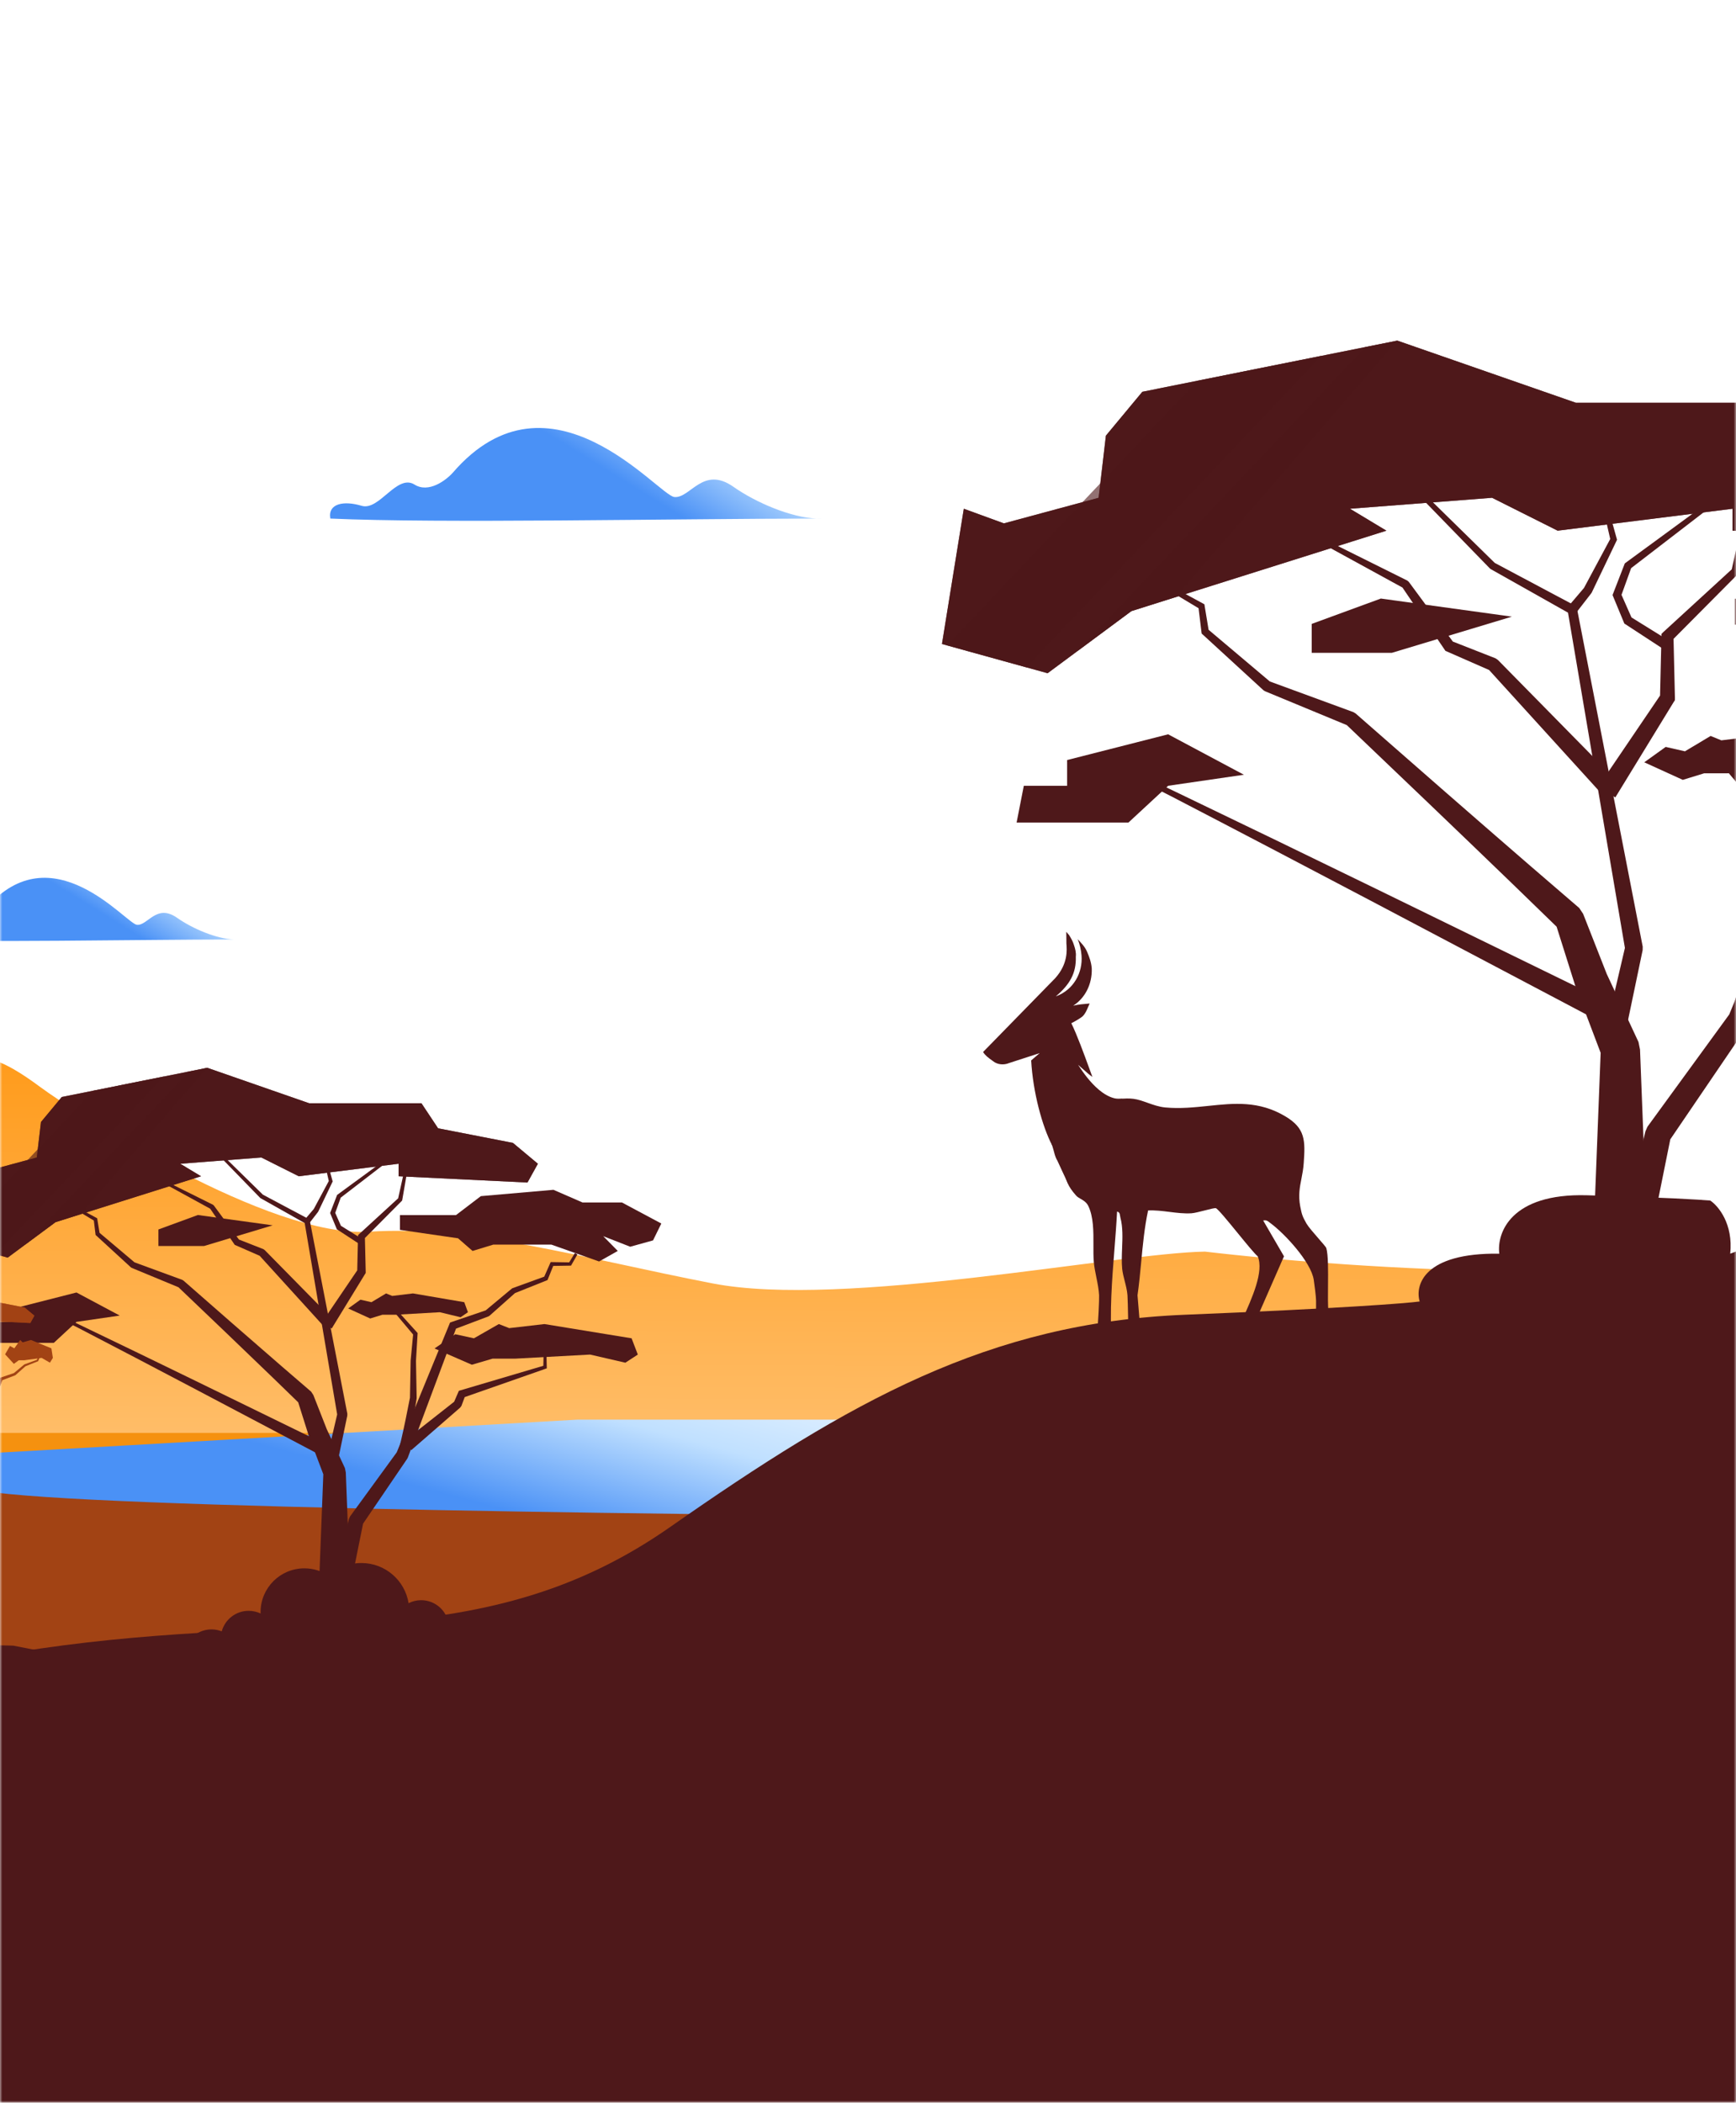 <svg width="375" height="454" viewBox="0 0 375 454" fill="none" xmlns="http://www.w3.org/2000/svg">
<mask id="mask0_345_5825" style="mask-type:alpha" maskUnits="userSpaceOnUse" x="0" y="0" width="375" height="454">
<rect width="375" height="454" fill="#D9D9D9"/>
</mask>
<g mask="url(#mask0_345_5825)">
<g filter="url(#filter0_n_345_5825)">
<path d="M-128.766 235.853C-243.217 210.07 -315.68 243.015 -335.658 251.609C-344.945 255.604 -356.867 256.937 -367.273 257.277C-373.705 257.487 -379 262.606 -379 269.04V316.925V332.751V362.475V437.511V441.828C-379 443.703 -377.457 445.212 -375.582 445.169L614.795 422.603C621.024 422.461 626 417.371 626 411.14V338.984V285.942C626 284.089 625.551 282.264 624.692 280.622L604.935 242.895C603.273 239.722 600.24 237.409 596.844 236.268C592.971 234.967 587.031 232.768 578.594 229.264C559.971 221.529 564.373 232.701 550.828 224.967C537.284 217.232 534.913 217.805 521.03 224.967C507.147 232.128 496.989 234.707 481.751 229.264C466.514 223.821 431.298 252.468 394.39 267.078C364.863 278.767 292.693 274.049 260.299 270.23C241.676 270.516 182.08 282.548 153.975 277.105C125.87 271.662 101.49 264.5 79.819 265.932C58.148 267.365 16.499 240.436 8.711 234.707C0.923 228.977 -5.85 224.967 -20.071 229.55C-34.293 234.134 -45.129 226.112 -55.287 220.097C-65.445 214.081 -77.297 224.394 -82.376 224.967L-82.538 224.985C-87.779 225.576 -103.13 227.306 -112.512 231.842C-120.097 235.509 -126.508 236.044 -128.766 235.853Z" fill="url(#paint0_linear_345_5825)"/>
</g>
<g filter="url(#filter1_n_345_5825)">
<path fill-rule="evenodd" clip-rule="evenodd" d="M-315.363 309.374V325.209V354.952V430.034V434.354H290.045V309.374H-315.363Z" fill="#F5910F"/>
</g>
<g filter="url(#filter2_n_345_5825)">
<path d="M124.742 306.508C73.941 309.413 -28.999 315.294 -34.349 315.578L-125.6 323.582C-42.153 327.969 126.08 336.886 131.431 337.455C136.782 338.024 201.183 317.061 232.714 306.508H124.742Z" fill="url(#paint1_linear_345_5825)"/>
</g>
<path d="M-288.705 316.54C-293.52 316.54 -294.915 319.598 -295.011 321.126C-297.548 322.971 -310.104 324.631 -315.363 325.209V354.951V430.034V434.354V437.775V449.012L210.069 402.249V327.433C140.221 327.051 -0.792 325.254 -6.066 321.126C-12.659 315.967 -16.959 319.693 -22.119 321.126C-26.247 322.273 -52.886 321.604 -65.69 321.126C-70.276 312.814 -76.583 319.12 -81.456 321.126C-86.329 323.133 -268.639 323.993 -271.792 321.126C-274.945 318.26 -282.685 316.54 -288.705 316.54Z" fill="#A24314"/>
<path d="M-75 354.951H-62.138L-60.094 354.378C-60.094 354.5 2.966 355.196 2.958 355.317L8.416 356.384H39.832C40.475 353.752 42.85 351.798 45.68 351.798C46.463 351.798 47.212 351.947 47.898 352.219C48.593 349.664 50.931 347.785 53.706 347.785C54.632 347.785 55.508 347.993 56.291 348.366C56.288 348.268 56.286 348.17 56.286 348.071C56.286 342.847 60.522 338.612 65.746 338.612C67.707 338.612 69.53 339.209 71.041 340.231C72.883 338.515 75.355 337.465 78.072 337.465C83.21 337.465 87.471 341.22 88.26 346.135C89.075 345.723 89.996 345.491 90.971 345.491C93.935 345.491 96.399 347.634 96.898 350.454C97.552 350.211 98.259 350.078 98.997 350.078C102.322 350.078 105.017 352.773 105.017 356.098C105.017 356.695 104.93 357.272 104.768 357.817H177.253C185.184 355.428 203.855 352.084 215.091 357.817C224.169 357.626 247.77 356.441 269.555 353.231C291.341 350.02 305.387 353.995 309.686 356.384C320.292 344.536 351.136 325.196 389.662 342.625C390.35 342.936 391.018 343.238 391.669 343.53V390.209L-75 430.033V354.951Z" fill="#4E181A"/>
<g filter="url(#filter3_n_345_5825)">
<path d="M50.506 202.838C28.711 202.857 -4.924 203.563 -21.022 202.838C-21.411 200.597 -19.018 200.182 -16.417 200.962C-13.816 201.741 -11.231 196.215 -8.637 197.842C-6.562 199.144 -4.02 197.22 -3.008 196.096C11.299 179.534 27.239 199.464 29.587 199.672C31.934 199.88 33.787 195.019 38.263 198.166C41.589 200.505 46.728 202.682 50.506 202.838C50.788 202.838 51.069 202.838 51.348 202.838C51.076 202.85 50.795 202.85 50.506 202.838Z" fill="url(#paint2_linear_345_5825)"/>
</g>
<g filter="url(#filter4_n_345_5825)">
<path d="M176.406 111.961C144.397 111.988 94.998 113.026 71.355 111.96C70.784 108.67 74.299 108.06 78.118 109.205C81.938 110.35 85.735 102.234 89.544 104.623C92.592 106.535 96.326 103.71 97.812 102.059C118.825 77.735 142.235 107.005 145.683 107.311C149.131 107.616 151.852 100.477 158.425 105.099C163.31 108.534 170.859 111.731 176.406 111.961C176.821 111.961 177.234 111.96 177.643 111.96C177.244 111.979 176.831 111.979 176.406 111.961Z" fill="url(#paint3_linear_345_5825)"/>
</g>
<path d="M283.351 140.954V134.701L298.286 129.229L326.584 133.138L300.644 140.954H283.351Z" fill="#4E181A"/>
<path d="M372.772 164.281C375.592 167.399 378.412 170.518 381.233 173.636L381.466 173.913L381.434 174.244C381.234 177.628 381.033 181.013 380.833 184.397C380.919 189.097 381.004 193.796 381.089 198.496L381.071 198.715C380.181 204.327 379.286 209.923 378.182 215.554C378.08 216.057 377.979 216.543 377.862 217.059C377.803 217.313 377.743 217.569 377.672 217.838C377.586 218.135 377.571 218.308 377.333 218.839C376.36 218.35 375.388 217.86 374.415 217.371C374.415 217.37 374.416 217.37 374.416 217.369C374.426 217.345 374.441 217.306 374.458 217.257C374.486 217.179 374.524 217.059 374.553 216.962C374.618 216.748 374.681 216.521 374.742 216.29C374.867 215.82 374.982 215.356 375.098 214.873C376.37 209.439 377.47 203.878 378.551 198.361C378.636 193.7 378.721 189.038 378.806 184.377L378.808 184.299C379.122 181.015 379.437 177.73 379.751 174.446C377.124 171.32 374.496 168.194 371.869 165.068C371.226 164.303 370.582 163.538 369.939 162.772C370.213 162.534 370.487 162.295 370.76 162.057C371.431 162.798 372.101 163.539 372.772 164.281ZM374.415 217.371C374.404 217.397 374.394 217.413 374.414 217.371L374.415 217.371Z" fill="#4E181A"/>
<path d="M370.876 108.417C370.26 108.891 369.644 109.364 369.028 109.838C363.469 114.114 357.909 118.389 352.349 122.664C351.655 124.586 350.961 126.507 350.266 128.428C350.986 130.056 351.705 131.683 352.425 133.311C354.591 134.655 356.756 135.999 358.922 137.343C359.582 137.752 360.242 138.162 360.902 138.572C360.512 139.184 360.122 139.797 359.732 140.409C359.081 139.984 358.431 139.559 357.781 139.134C355.567 137.687 353.353 136.241 351.139 134.794L350.879 134.624L350.769 134.358C350.003 132.511 349.237 130.664 348.472 128.816L348.33 128.473L348.457 128.147C349.268 126.055 350.08 123.964 350.891 121.873L350.981 121.64L351.167 121.504C356.892 117.311 362.617 113.117 368.341 108.923C368.968 108.464 369.595 108.005 370.222 107.546C370.44 107.836 370.658 108.127 370.876 108.417Z" fill="#4E181A"/>
<path d="M347.815 111.197C348.289 112.899 348.763 114.601 349.237 116.304L349.302 116.539L349.183 116.788C347.401 120.503 345.619 124.219 343.838 127.934L343.725 128.107C342.934 129.128 342.142 130.149 341.351 131.169C341.106 131.485 340.862 131.8 340.617 132.115C340.054 131.657 339.49 131.199 338.927 130.741C339.185 130.438 339.444 130.134 339.702 129.83C340.522 128.867 341.34 127.905 342.16 126.942C344.05 123.42 345.942 119.898 347.832 116.375C347.457 114.743 347.082 113.11 346.707 111.478C346.617 111.089 346.528 110.701 346.439 110.312C346.791 110.223 347.143 110.133 347.494 110.044C347.601 110.428 347.708 110.812 347.815 111.197Z" fill="#4E181A"/>
<path d="M377.677 111.745C377.479 112.89 377.281 114.034 377.083 115.179C376.602 117.957 376.122 120.736 375.641 123.514L375.58 123.787L375.403 123.949C370.771 128.611 366.14 133.273 361.508 137.935C361.608 142.186 361.707 146.437 361.807 150.688L361.795 151.201L361.549 151.562C357.949 157.442 354.35 163.323 350.749 169.203C350.143 170.193 349.537 171.184 348.93 172.175C347.71 171.387 346.489 170.601 345.269 169.814C345.921 168.852 346.573 167.891 347.225 166.93C351.015 161.346 354.805 155.761 358.595 150.176C358.695 145.921 358.795 141.667 358.895 137.412L358.883 136.889L359.295 136.474C364.224 131.957 369.153 127.439 374.083 122.922C374.673 120.26 375.264 117.598 375.854 114.936C376.106 113.802 376.357 112.668 376.608 111.534C376.965 111.604 377.321 111.675 377.677 111.745Z" fill="#4E181A"/>
<path d="M290.989 118.879C295.327 121.037 299.665 123.195 304.004 125.353L304.326 125.635C307.494 129.928 310.663 134.222 313.832 138.516C316.912 139.725 319.992 140.934 323.071 142.143L323.563 142.482C331.451 150.5 339.339 158.518 347.226 166.536C348.199 167.525 349.172 168.514 350.145 169.503C349.09 170.501 348.035 171.499 346.98 172.497C346.047 171.47 345.113 170.444 344.18 169.417C336.675 161.164 329.17 152.911 321.665 144.658C318.636 143.33 315.607 142.001 312.578 140.673L312.231 140.521L312.045 140.247C309.014 135.783 305.982 131.319 302.951 126.855C298.77 124.566 294.59 122.278 290.409 119.99C289.192 119.323 287.975 118.657 286.758 117.991C286.926 117.669 287.094 117.347 287.262 117.025C288.505 117.643 289.747 118.261 290.989 118.879Z" fill="#4E181A"/>
<path d="M312.799 111.65C316.162 114.944 319.524 118.239 322.886 121.534C328.637 124.593 334.388 127.653 340.139 130.713L340.578 130.96L340.658 131.432C340.709 131.694 340.76 131.956 340.811 132.217L354.848 204.385L354.833 205.144L351.786 219.731C351.319 221.962 350.853 224.194 350.387 226.426C348.969 226.112 347.551 225.798 346.133 225.484C346.653 223.264 347.172 221.044 347.692 218.824C348.796 214.105 349.9 209.387 351.004 204.668C346.923 180.642 342.843 156.616 338.763 132.59C338.745 132.485 338.727 132.38 338.709 132.274C333.149 129.144 327.589 126.013 322.029 122.882L321.847 122.746C318.536 119.342 315.224 115.938 311.912 112.534C310.322 110.899 308.732 109.265 307.143 107.631C307.4 107.375 307.657 107.119 307.914 106.862C309.543 108.458 311.171 110.054 312.799 111.65Z" fill="#4E181A"/>
<path d="M248.665 168.58C250.751 169.338 252.051 170.086 253.769 170.872C282.792 184.793 311.695 198.95 340.628 213.069C342.202 213.837 343.873 214.655 345.425 215.413C344.739 216.743 344.052 218.073 343.366 219.404C341.84 218.596 340.195 217.728 338.646 216.91C310.182 201.896 281.737 186.838 253.19 172.026C251.658 171.225 249.698 170.279 248.665 169.701V168.58Z" fill="#4E181A"/>
<path d="M259.881 130.309L260.18 130.488L260.218 130.805C260.387 131.827 260.556 132.849 260.725 133.871C260.84 134.571 260.955 135.272 261.071 135.972C265.482 139.692 269.892 143.413 274.301 147.136C280.325 149.345 286.348 151.556 292.372 153.763L292.86 154.066C305.279 164.952 317.712 175.822 330.201 186.631C333.838 189.779 337.485 192.916 341.139 196.046L341.984 197.321C343.701 201.716 345.427 206.107 347.161 210.497L347.082 210.295C349.359 215.189 351.644 220.079 353.933 224.967L354.267 226.616C354.729 238.635 355.213 250.654 355.668 262.674C355.787 265.822 355.904 268.971 356.018 272.119H344.037C344.151 268.971 344.268 265.822 344.387 262.674C344.833 250.886 345.307 239.099 345.761 227.311C343.973 222.58 342.182 217.851 340.383 213.124L340.305 212.923C338.959 208.639 337.608 204.358 336.248 200.079C333.014 196.929 329.775 193.785 326.527 190.65C314.704 179.24 302.825 167.892 290.932 156.558C285.049 154.121 279.165 151.686 273.281 149.251L272.933 149.04C268.555 145.026 264.177 141.012 259.801 136.995L259.588 136.816L259.537 136.508C259.438 135.7 259.34 134.892 259.242 134.084C259.129 133.161 259.017 132.239 258.905 131.316C257.192 130.29 255.478 129.264 253.765 128.237C253.945 127.922 254.125 127.606 254.305 127.291C256.164 128.297 258.022 129.303 259.881 130.309Z" fill="#4E181A"/>
<path d="M441.922 144.161C441.179 145.468 440.435 146.775 439.692 148.082L439.503 148.391L439.161 148.386C437.85 148.407 436.538 148.428 435.227 148.449C434.411 148.463 433.595 148.476 432.778 148.489C432.102 150.168 431.427 151.847 430.75 153.527L430.603 153.861L430.285 153.976C426.296 155.571 422.307 157.166 418.318 158.761C415.094 161.627 411.87 164.493 408.646 167.359L408.254 167.587C404.164 169.129 400.074 170.672 395.985 172.214C389.903 188.48 383.821 204.745 377.739 221.01L377.476 221.498C371.919 229.663 366.362 237.828 360.806 245.992C359.509 252.418 358.214 258.845 356.917 265.271C356.361 268.03 355.804 270.789 355.247 273.549L348.863 272.154C349.509 269.414 350.154 266.674 350.799 263.934C352.341 257.384 353.884 250.833 355.427 244.283L355.874 243.267C361.764 235.186 367.654 227.104 373.543 219.023C380.188 202.862 386.833 186.701 393.477 170.539L393.702 169.938L394.348 169.694C398.636 168.233 402.925 166.771 407.213 165.31C410.506 162.568 413.799 159.826 417.092 157.084L417.398 156.902C421.392 155.452 425.386 154.003 429.38 152.553C430.124 150.864 430.869 149.175 431.613 147.486L431.789 147.049L432.284 147.041C433.265 147.057 434.246 147.072 435.227 147.088C436.424 147.107 437.621 147.127 438.818 147.146C439.54 145.966 440.262 144.787 440.984 143.607C441.297 143.792 441.609 143.976 441.922 144.161Z" fill="#4E181A"/>
<g filter="url(#filter5_n_345_5825)">
<path d="M238.889 94.059L237.315 107.475L216.855 112.999L208.198 109.842L203.477 139.04L204.55 139.337L221.746 144.094L226.298 145.353L232.758 140.565L244.398 131.938L270.386 123.748L299.485 114.577L291.615 109.842L322.306 107.475L336.471 114.577L374.245 109.842V114.577L423.036 116.944L426.971 109.842L417.527 101.951L389.197 96.427L382.901 86.957H340.406L313.947 77.752L301.845 73.542L294.918 74.931L285.448 76.831L258.66 82.203L246.759 84.59L238.889 94.059Z" fill="#4E181A"/>
</g>
<path opacity="0.71" d="M238.889 94.059L237.315 107.475L216.855 112.999L208.198 109.842L203.477 139.04L204.55 139.337L221.746 144.094L226.298 145.353L232.758 140.565L244.398 131.938L270.386 123.748L299.485 114.577L291.615 109.842L322.306 107.475L336.471 114.577L374.245 109.842V114.577L423.036 116.944L426.971 109.842L417.527 101.951L389.197 96.427L382.901 86.957H340.406L313.947 77.752L301.845 73.542L294.918 74.931L285.448 76.831L258.66 82.203L246.759 84.59L238.889 94.059Z" fill="#4E181A"/>
<path opacity="0.61" fill-rule="evenodd" clip-rule="evenodd" d="M258.659 82.201L285.448 76.829L221.745 144.092L204.55 139.336L258.659 82.201Z" fill="#4E181A"/>
<path opacity="0.61" fill-rule="evenodd" clip-rule="evenodd" d="M232.757 140.566L294.917 74.932L301.845 73.543L301.845 73.542L254.027 128.864L244.397 131.939L232.757 140.566Z" fill="#4E181A"/>
<path d="M395.965 129.27H374.768V134.852L396.751 138.042L402.246 142.826L410.097 140.434H432.08L450.138 146.814L457.204 142.826L451.708 137.244L461.915 141.232L470.551 138.839L473.691 132.46L458.774 124.486H443.857L432.866 119.701L405.387 122.093L395.965 129.27Z" fill="#4E181A"/>
<path d="M252.33 158.541L230.51 164.098V169.655H221.159L219.6 177.593H243.758L252.33 169.655L268.696 167.273L252.33 158.541Z" fill="#4E181A"/>
<path d="M359.81 161.265L355.186 164.585L363.508 168.378L368.132 166.956H373.218L389.863 166.007L397.723 167.904L400.497 166.007L399.11 162.214L379.691 158.895L371.831 159.843L369.519 158.895L363.971 162.214L359.81 161.265Z" fill="#4E181A"/>
<path d="M118.044 292.488C118.06 293.122 118.075 293.755 118.091 294.389C118.097 294.649 118.104 294.909 118.11 295.169L118.116 295.433L117.849 295.527C112.028 297.564 106.207 299.602 100.386 301.639C100.148 302.275 99.91 302.91 99.672 303.546L99.411 303.903C96.364 306.553 93.316 309.204 90.268 311.854C89.79 312.27 89.311 312.686 88.833 313.102C88.305 312.463 87.776 311.825 87.248 311.186C87.746 310.794 88.244 310.402 88.742 310.011C91.862 307.555 94.983 305.099 98.103 302.644C98.388 301.983 98.673 301.323 98.958 300.662L99.122 300.282L117.364 294.885C117.368 294.72 117.372 294.554 117.376 294.389C117.392 293.755 117.407 293.122 117.423 292.488H118.044Z" fill="#4E181A"/>
<path d="M34.222 269.018V265.449L42.745 262.326L58.896 264.557L44.091 269.018H34.222Z" fill="#4E181A"/>
<path d="M85.257 282.331C86.867 284.111 88.476 285.89 90.086 287.67L90.219 287.828L90.201 288.017C90.087 289.949 89.972 291.88 89.858 293.812C89.906 296.494 89.955 299.176 90.004 301.858L89.993 301.983C89.485 305.186 88.975 308.38 88.345 311.594C88.287 311.881 88.229 312.158 88.162 312.453C88.129 312.598 88.094 312.744 88.054 312.898C88.004 313.067 87.996 313.166 87.86 313.469C87.305 313.189 86.75 312.91 86.195 312.631C86.195 312.63 86.195 312.63 86.195 312.63C86.201 312.616 86.21 312.594 86.219 312.566C86.235 312.521 86.257 312.453 86.273 312.398C86.31 312.275 86.346 312.145 86.381 312.014C86.453 311.746 86.519 311.481 86.585 311.205C87.311 308.104 87.938 304.93 88.555 301.781C88.604 299.121 88.652 296.461 88.701 293.8L88.702 293.756C88.881 291.881 89.061 290.007 89.24 288.133C87.741 286.349 86.241 284.565 84.742 282.78C84.374 282.344 84.007 281.907 83.64 281.47C83.796 281.334 83.953 281.198 84.109 281.062C84.492 281.485 84.874 281.908 85.257 282.331ZM86.195 312.631C86.189 312.646 86.183 312.655 86.194 312.631L86.195 312.631Z" fill="#4E181A"/>
<path d="M84.175 250.448C83.823 250.719 83.472 250.989 83.12 251.259C79.947 253.699 76.774 256.139 73.601 258.58C73.205 259.676 72.809 260.773 72.412 261.869C72.823 262.798 73.234 263.727 73.644 264.656C74.88 265.423 76.116 266.19 77.352 266.957C77.729 267.191 78.106 267.425 78.483 267.659C78.26 268.008 78.037 268.358 77.815 268.707C77.444 268.465 77.073 268.222 76.701 267.979C75.438 267.154 74.174 266.328 72.91 265.502L72.762 265.405L72.699 265.253C72.262 264.199 71.825 263.145 71.388 262.091L71.307 261.895L71.38 261.709C71.843 260.515 72.306 259.321 72.769 258.128L72.82 257.995L72.927 257.918C76.194 255.524 79.461 253.131 82.728 250.737C83.086 250.475 83.444 250.213 83.802 249.951C83.926 250.117 84.05 250.283 84.175 250.448Z" fill="#4E181A"/>
<path d="M71.014 252.035C71.284 253.006 71.555 253.978 71.825 254.95L71.862 255.084L71.794 255.226C70.777 257.346 69.76 259.467 68.744 261.587L68.68 261.686C68.228 262.269 67.776 262.851 67.324 263.434C67.185 263.614 67.045 263.794 66.906 263.974C66.584 263.712 66.263 263.451 65.941 263.19C66.088 263.016 66.236 262.843 66.383 262.669C66.851 262.12 67.319 261.57 67.786 261.021C68.865 259.011 69.944 257.001 71.023 254.991C70.809 254.059 70.595 253.127 70.381 252.195C70.33 251.974 70.279 251.752 70.228 251.53C70.429 251.479 70.63 251.428 70.831 251.377C70.892 251.596 70.953 251.815 71.014 252.035Z" fill="#4E181A"/>
<path d="M88.056 252.348C87.944 253.001 87.83 253.654 87.717 254.308C87.443 255.893 87.169 257.479 86.894 259.065L86.86 259.22L86.759 259.313C84.115 261.974 81.472 264.634 78.828 267.295C78.885 269.721 78.942 272.148 78.999 274.574L78.992 274.866L78.852 275.073C76.797 278.429 74.743 281.785 72.688 285.141C72.342 285.706 71.996 286.271 71.65 286.837C70.953 286.387 70.257 285.938 69.56 285.489C69.932 284.941 70.305 284.392 70.677 283.843C72.84 280.656 75.003 277.469 77.166 274.281C77.223 271.853 77.28 269.425 77.337 266.997L77.33 266.698L77.565 266.461C80.378 263.883 83.192 261.305 86.005 258.727C86.342 257.208 86.679 255.689 87.016 254.169C87.16 253.522 87.303 252.875 87.447 252.228C87.65 252.268 87.853 252.308 88.056 252.348Z" fill="#4E181A"/>
<path d="M38.581 256.418C41.057 257.65 43.533 258.882 46.009 260.113L46.193 260.274C48.002 262.724 49.81 265.175 51.618 267.625C53.376 268.315 55.134 269.006 56.892 269.696L57.172 269.889C61.674 274.465 66.176 279.041 70.677 283.617C71.233 284.182 71.788 284.746 72.343 285.311C71.741 285.88 71.139 286.45 70.537 287.019C70.004 286.433 69.471 285.848 68.939 285.262C64.655 280.552 60.372 275.841 56.089 271.131C54.36 270.373 52.632 269.615 50.903 268.857L50.705 268.77L50.599 268.614C48.868 266.066 47.138 263.518 45.408 260.97C43.022 259.664 40.636 258.358 38.251 257.052C37.556 256.672 36.861 256.292 36.166 255.911C36.262 255.728 36.358 255.544 36.454 255.36C37.163 255.713 37.872 256.066 38.581 256.418Z" fill="#4E181A"/>
<path d="M51.029 252.293C52.948 254.173 54.867 256.054 56.786 257.934C60.068 259.68 63.35 261.426 66.633 263.173L66.883 263.314L66.929 263.583C66.958 263.733 66.987 263.882 67.016 264.031L75.027 305.219L75.019 305.652L73.28 313.977C73.014 315.251 72.748 316.525 72.481 317.799C71.672 317.62 70.863 317.44 70.054 317.261C70.35 315.994 70.647 314.727 70.943 313.46C71.573 310.767 72.203 308.074 72.833 305.381C70.505 291.668 68.176 277.956 65.847 264.244C65.837 264.184 65.827 264.124 65.817 264.064C62.643 262.277 59.47 260.49 56.297 258.704L56.193 258.626C54.303 256.683 52.413 254.74 50.523 252.797C49.616 251.865 48.708 250.932 47.801 249.999C47.948 249.853 48.094 249.707 48.241 249.561C49.17 250.471 50.1 251.382 51.029 252.293Z" fill="#4E181A"/>
<path d="M14.426 284.785C15.617 285.218 16.359 285.645 17.339 286.093C33.904 294.038 50.399 302.118 66.912 310.176C67.81 310.615 68.764 311.081 69.65 311.514C69.258 312.273 68.866 313.032 68.475 313.791C67.603 313.331 66.665 312.835 65.781 312.368C49.536 303.799 33.301 295.206 17.009 286.752C16.135 286.295 15.016 285.755 14.426 285.425V284.785Z" fill="#4E181A"/>
<path d="M20.827 262.943L20.998 263.045L21.02 263.226C21.116 263.81 21.213 264.393 21.309 264.976C21.375 265.376 21.441 265.776 21.506 266.175C24.024 268.298 26.541 270.422 29.057 272.547C32.495 273.808 35.933 275.069 39.371 276.329L39.649 276.502C46.737 282.715 53.833 288.919 60.961 295.087C63.037 296.884 65.118 298.675 67.203 300.461L67.686 301.189C68.665 303.697 69.651 306.203 70.64 308.708L70.596 308.593C71.895 311.386 73.199 314.177 74.505 316.967L74.696 317.908C74.96 324.768 75.236 331.627 75.495 338.487C75.563 340.284 75.63 342.081 75.695 343.878H68.858C68.923 342.081 68.989 340.284 69.057 338.487C69.312 331.76 69.582 325.032 69.841 318.305C68.821 315.605 67.799 312.905 66.772 310.208L66.727 310.093C65.96 307.648 65.188 305.205 64.412 302.763C62.566 300.965 60.718 299.17 58.864 297.381C52.116 290.869 45.337 284.393 38.549 277.924C35.191 276.533 31.833 275.144 28.475 273.754L28.277 273.633C25.778 271.343 23.279 269.052 20.782 266.759L20.66 266.657L20.631 266.481C20.575 266.02 20.519 265.559 20.462 265.098C20.398 264.571 20.334 264.044 20.27 263.518C19.293 262.932 18.315 262.347 17.337 261.761C17.439 261.581 17.542 261.401 17.645 261.221C18.706 261.795 19.767 262.369 20.827 262.943Z" fill="#4E181A"/>
<path d="M124.723 270.848C124.299 271.594 123.874 272.34 123.45 273.086L123.342 273.263L123.147 273.26C122.399 273.272 121.65 273.284 120.902 273.296C120.436 273.303 119.97 273.311 119.504 273.318C119.119 274.277 118.733 275.235 118.347 276.193L118.263 276.384L118.081 276.45C115.805 277.36 113.528 278.27 111.252 279.181C109.411 280.816 107.571 282.452 105.731 284.088L105.508 284.218C103.174 285.098 100.839 285.979 98.505 286.859C95.034 296.142 91.563 305.425 88.092 314.708L87.942 314.987C84.77 319.646 81.599 324.306 78.428 328.966C77.688 332.633 76.948 336.301 76.209 339.969C75.891 341.543 75.573 343.118 75.255 344.693L71.612 343.897C71.98 342.333 72.348 340.769 72.716 339.205C73.597 335.467 74.478 331.729 75.358 327.99L75.613 327.41C78.974 322.798 82.336 318.186 85.697 313.574C89.49 304.35 93.282 295.127 97.074 285.903L97.203 285.56L97.571 285.421C100.019 284.587 102.466 283.752 104.914 282.918C106.793 281.354 108.672 279.789 110.551 278.224L110.726 278.12C113.006 277.292 115.285 276.465 117.565 275.638C117.99 274.674 118.414 273.71 118.839 272.746L118.94 272.496L119.222 272.492C119.782 272.501 120.342 272.51 120.902 272.519C121.585 272.53 122.268 272.541 122.951 272.552C123.363 271.879 123.775 271.205 124.187 270.532C124.366 270.638 124.544 270.743 124.723 270.848Z" fill="#4E181A"/>
<g filter="url(#filter6_n_345_5825)">
<path d="M8.847 242.254L7.948 249.91L-3.729 253.063L-8.669 251.261L-11.364 267.925L-10.752 268.095L-0.938 270.81L1.661 271.528L5.347 268.796L11.991 263.872L26.823 259.198L43.43 253.964L38.939 251.261L56.455 249.91L64.539 253.964L86.098 251.261V253.964L113.944 255.315L116.19 251.261L110.8 246.758L94.631 243.605L91.038 238.2H66.785L51.684 232.947L44.777 230.544L40.824 231.337L35.419 232.421L20.13 235.487L13.338 236.849L8.847 242.254Z" fill="#4E181A"/>
</g>
<path opacity="0.71" d="M8.847 242.254L7.948 249.91L-3.729 253.063L-8.669 251.261L-11.364 267.925L-10.752 268.095L-0.938 270.81L1.661 271.528L5.347 268.796L11.991 263.872L26.823 259.198L43.43 253.964L38.939 251.261L56.455 249.91L64.539 253.964L86.098 251.261V253.964L113.944 255.315L116.19 251.261L110.8 246.758L94.631 243.605L91.038 238.2H66.785L51.684 232.947L44.777 230.544L40.824 231.337L35.419 232.421L20.13 235.487L13.338 236.849L8.847 242.254Z" fill="#4E181A"/>
<path opacity="0.61" fill-rule="evenodd" clip-rule="evenodd" d="M20.13 235.487L35.419 232.42L-0.938 270.809L-10.752 268.095L20.13 235.487Z" fill="#4E181A"/>
<path opacity="0.61" fill-rule="evenodd" clip-rule="evenodd" d="M5.347 268.796L40.823 231.337L44.777 230.544L44.777 230.544L17.486 262.117L11.99 263.872L5.347 268.796Z" fill="#4E181A"/>
<path d="M98.494 262.349H86.396V265.535L98.942 267.355L102.079 270.086L106.56 268.721H119.106L129.412 272.361L133.445 270.086L130.308 266.9L136.133 269.176L141.062 267.81L142.854 264.169L134.341 259.618H125.827L119.554 256.888L103.871 258.253L98.494 262.349Z" fill="#4E181A"/>
<path d="M16.518 279.056L4.065 282.227V285.399H-1.273L-2.162 289.929H11.626L16.518 285.399L25.858 284.039L16.518 279.056Z" fill="#4E181A"/>
<g filter="url(#filter7_n_345_5825)">
<path d="M98.345 288.069L93.864 291.142L101.929 294.655L106.41 293.338H111.339L127.47 292.46L135.087 294.216L137.776 292.46L136.432 288.947L117.612 285.873L109.995 286.751L107.754 285.873L102.377 288.947L98.345 288.069Z" fill="#4E181A"/>
</g>
<path d="M77.859 280.611L75.22 282.505L79.97 284.67L82.609 283.859H85.511L95.011 283.317L99.497 284.4L101.08 283.317L100.289 281.152L89.206 279.258L84.72 279.799L83.4 279.258L80.234 281.152L77.859 280.611Z" fill="#4E181A"/>
<path d="M10.766 291.726C10.6 292.018 10.434 292.31 10.268 292.602L10.226 292.671L10.149 292.669C9.857 292.674 9.564 292.679 9.271 292.684C9.089 292.687 8.907 292.689 8.724 292.692C8.573 293.067 8.422 293.442 8.272 293.817L8.239 293.892L8.168 293.918C7.277 294.274 6.386 294.63 5.496 294.986C4.776 295.626 4.056 296.266 3.336 296.905L3.249 296.956C2.336 297.301 1.423 297.645 0.509 297.99C-0.848 301.621 -2.206 305.253 -3.564 308.884L-3.623 308.993C-4.864 310.816 -6.104 312.639 -7.345 314.462C-7.634 315.896 -7.924 317.331 -8.213 318.766C-8.337 319.382 -8.462 319.998 -8.586 320.614L-10.011 320.303C-9.867 319.691 -9.723 319.079 -9.579 318.467C-9.235 317.005 -8.89 315.543 -8.546 314.08L-8.446 313.853C-7.131 312.049 -5.816 310.245 -4.501 308.44C-3.017 304.832 -1.534 301.224 -0.05 297.616L-0 297.481L0.144 297.427C1.101 297.101 2.059 296.774 3.016 296.448C3.752 295.836 4.487 295.224 5.222 294.611L5.29 294.571C6.182 294.247 7.074 293.923 7.966 293.6C8.132 293.223 8.298 292.846 8.464 292.468L8.503 292.371L8.614 292.369C8.833 292.373 9.052 292.376 9.271 292.38C9.538 292.384 9.806 292.388 10.073 292.393C10.234 292.129 10.395 291.866 10.556 291.603C10.626 291.644 10.696 291.685 10.766 291.726Z" fill="#A24314"/>
<g filter="url(#filter8_n_345_5825)">
<path d="M-34.565 280.54L-34.916 283.535L-39.484 284.768L-41.417 284.064L-42.471 290.583L-42.231 290.649L-38.392 291.711L-37.376 291.992L-35.934 290.923L-33.335 288.997L-27.532 287.168L-21.036 285.121L-22.793 284.064L-15.94 283.535L-12.778 285.121L-4.344 284.064V285.121L6.549 285.649L7.428 284.064L5.319 282.302L-1.006 281.068L-2.411 278.954H-11.899L-17.807 276.899L-20.509 275.959L-22.055 276.269L-24.17 276.693L-30.151 277.893L-32.808 278.426L-34.565 280.54Z" fill="#A24314"/>
</g>
<path opacity="0.71" d="M-34.565 280.54L-34.916 283.535L-39.484 284.768L-41.417 284.064L-42.471 290.583L-42.231 290.649L-38.392 291.711L-37.376 291.992L-35.934 290.923L-33.335 288.997L-27.532 287.168L-21.036 285.121L-22.793 284.064L-15.94 283.535L-12.778 285.121L-4.344 284.064V285.121L6.549 285.649L7.428 284.064L5.319 282.302L-1.006 281.068L-2.411 278.954H-11.899L-17.807 276.899L-20.509 275.959L-22.055 276.269L-24.17 276.693L-30.151 277.893L-32.808 278.426L-34.565 280.54Z" fill="#A24314"/>
<path d="M2.153 290.599L1.1 292.404L2.995 294.468L4.048 293.694H5.206L8.997 293.178L10.787 294.21L11.419 293.178L11.103 291.114L6.681 289.309L4.89 289.825L4.364 289.309L3.1 291.114L2.153 290.599Z" fill="#A24314"/>
<path d="M-182.357 389.636C-212.742 397.376 -281.825 398.523 -294.438 397.663C-300.586 397.244 -308.607 398.932 -315.363 400.898V460.439H512.486V214.708C502.461 219.123 492.526 225.832 491.274 229.112L495 238.858C494.332 239.049 491.79 239.546 486.974 240.004C482.158 240.463 484.203 253.764 485.828 260.357C485.445 260.548 483.133 261.217 476.941 262.363C470.75 263.51 469.966 277.174 470.348 283.862C468.342 283.862 459.456 284.206 439.963 285.582C420.471 286.958 422.573 282.142 407.572 279.562C405.279 263.051 384.066 266.759 373.747 270.676C374.435 264.255 371.167 260.357 369.447 259.21C367.44 259.019 359.3 258.522 342.788 258.064C326.277 257.605 323.296 266.281 323.87 270.676C307.588 270.447 305.619 277.46 306.67 280.996C303.899 281.378 289.873 282.486 255.933 283.862C213.509 285.582 183.697 302.494 144.712 329.726C105.728 356.958 68.75 348.072 13.713 355.238C-41.325 362.405 -47.631 376.45 -78.876 372.151C-110.121 367.851 -151.972 381.897 -182.357 389.636Z" fill="#4E181A"/>
<path fill-rule="evenodd" clip-rule="evenodd" d="M227.163 247.084C228.064 248.337 228.897 249.496 229.233 250.532C229.568 251.514 229.745 252.321 229.906 253.053C230.276 254.735 230.559 256.025 232.469 258.147C232.719 258.427 233.066 258.626 233.434 258.839C234.02 259.177 234.661 259.546 235.058 260.317C236.225 262.677 236.21 265.868 236.196 268.809C236.19 270.091 236.184 271.326 236.276 272.425C236.365 273.511 236.596 274.646 236.828 275.789C237.092 277.091 237.358 278.402 237.419 279.66C237.457 280.611 237.266 285.332 236.962 287.883C237.038 288.074 237.114 288.264 237.152 288.493C237.571 291.576 241.683 291.462 243.929 290.929C245.3 290.625 246.594 290.092 247.775 289.33H246.518L245.719 279.66C246.062 277.27 246.289 274.869 246.515 272.468C246.866 268.747 247.217 265.025 248.003 261.346C249.557 261.271 251.083 261.463 252.608 261.655C254.186 261.854 255.763 262.052 257.37 261.955C257.98 261.917 259.185 261.61 260.292 261.329C261.392 261.049 262.396 260.794 262.624 260.851C263.052 260.953 265.209 263.592 267.342 266.202C269.187 268.461 271.014 270.697 271.686 271.245C273.078 274.485 270.44 280.313 268.379 284.865C267.679 286.412 267.046 287.811 266.66 288.911H266.051C266.888 290.967 268.373 292.681 270.429 293.747C273.589 295.422 277.854 295.346 281.204 294.356C284.631 293.328 287.524 291.005 289.504 288.036C289.607 287.872 289.72 287.697 289.833 287.523C289.93 287.373 290.026 287.224 290.113 287.084C288.857 287.16 287.829 287.198 287.715 287.084C287.85 286.228 287.599 285.466 287.348 284.703C287.174 284.175 287 283.646 286.953 283.086C286.831 281.789 286.85 279.738 286.869 277.589C286.899 274.375 286.93 270.938 286.496 269.455C286.428 269.249 285.711 268.426 284.873 267.465C283.851 266.291 282.651 264.913 282.232 264.201C281.318 262.602 281.204 262.183 280.861 260.431C280.425 258.079 280.761 256.36 281.121 254.516C281.327 253.466 281.54 252.375 281.623 251.104C281.966 246.268 282.004 243.603 277.625 241.014C271.941 237.628 266.578 238.189 261.015 238.77C258.008 239.084 254.941 239.404 251.735 239.11C250.383 238.987 249.109 238.535 247.889 238.101C246.839 237.727 245.829 237.368 244.843 237.245C243.935 237.123 242.915 237.176 241.897 237.23C240.695 237.294 239.495 237.357 238.485 237.13C237.82 236.979 237.235 236.504 236.719 235.816L227.163 247.084ZM283.793 276.347C283.222 272.501 277.511 266.333 274.389 264.049C274.334 264.007 274.283 263.966 274.233 263.926C273.829 263.606 273.544 263.38 272.866 263.516L277.359 271.245L271.914 283.657C271.849 284.14 271.82 284.576 271.793 284.981C271.71 286.238 271.646 287.208 270.581 288.416L284.288 287.465V280.802C284.288 280.04 283.945 277.337 283.793 276.347ZM242.026 262.907C241.873 262.374 242.026 261.726 241.264 261.574L241.302 261.612C241.157 264.375 240.939 267.135 240.722 269.893C240.198 276.523 239.676 283.146 240.16 289.787C240.655 289.787 243.434 289.482 243.549 289.368C243.853 289.026 243.625 280.84 243.549 279.66C243.468 278.609 243.205 277.58 242.947 276.572C242.719 275.681 242.496 274.806 242.406 273.948C242.268 272.517 242.328 271.005 242.389 269.482C242.479 267.238 242.57 264.971 242.026 262.907Z" fill="#4E181A"/>
<path fill-rule="evenodd" clip-rule="evenodd" d="M230.357 203.694C230.474 205.112 230.723 208.125 227.925 211.212L212.361 227.133C212.776 227.813 213.355 228.3 214.498 229.098C215.463 229.911 216.905 229.971 217.946 229.528L224.591 227.373L222.746 228.953C223.139 235.881 225.133 243.167 227.268 247.275C227.742 248.663 227.792 249.591 228.415 250.61C228.415 250.61 230.473 255.112 230.708 255.483C233.945 252.687 237.763 241.272 242.46 237.238C237.587 237.812 233.276 230.397 232.88 229.901C233.281 230.239 233.661 230.579 234.026 230.905C234.714 231.52 235.347 232.086 235.968 232.502C235.765 231.954 235.539 231.336 235.297 230.673C234.163 227.564 232.666 223.464 231.42 220.919C232.283 220.491 233.309 219.87 233.814 219.472C234.42 218.903 234.727 218.17 235.027 217.455C235.14 217.186 235.252 216.92 235.378 216.665C234.13 216.768 232.881 216.871 231.826 217.137C234.384 215.498 235.933 212.514 235.834 209.131L235.819 208.954C235.717 207.713 235.257 206.502 234.813 205.467C234.368 204.433 233.582 203.606 232.795 202.778C233.24 203.813 233.521 205.039 233.623 206.28C233.93 210.002 231.905 213.739 228.069 215.127C231.089 212.557 232.504 210.12 232.389 206.56C232.494 205.659 232.243 204.787 232.006 204.093C231.754 203.221 231.339 202.542 230.924 201.862C230.827 201.781 230.727 201.655 230.627 201.529C230.527 201.404 230.427 201.278 230.33 201.197C230.347 201.405 230.349 202.165 230.35 202.795C230.35 203.24 230.351 203.62 230.357 203.694Z" fill="#4E181A"/>
</g>
<defs>
<filter id="filter0_n_345_5825" x="-379" y="218.219" width="1005" height="226.951" filterUnits="userSpaceOnUse" color-interpolation-filters="sRGB">
<feFlood flood-opacity="0" result="BackgroundImageFix"/>
<feBlend mode="normal" in="SourceGraphic" in2="BackgroundImageFix" result="shape"/>
<feTurbulence type="fractalNoise" baseFrequency="8.721 8.721" stitchTiles="stitch" numOctaves="3" result="noise" seed="7671" />
<feColorMatrix in="noise" type="luminanceToAlpha" result="alphaNoise" />
<feComponentTransfer in="alphaNoise" result="coloredNoise1">
<feFuncA type="discrete" tableValues="1 1 1 1 1 1 1 1 1 1 1 1 1 1 1 1 1 1 1 1 1 1 1 1 1 1 1 1 1 1 1 1 1 1 1 1 1 1 1 1 1 1 1 1 1 1 1 1 1 1 1 0 0 0 0 0 0 0 0 0 0 0 0 0 0 0 0 0 0 0 0 0 0 0 0 0 0 0 0 0 0 0 0 0 0 0 0 0 0 0 0 0 0 0 0 0 0 0 0 0 "/>
</feComponentTransfer>
<feComposite operator="in" in2="shape" in="coloredNoise1" result="noise1Clipped" />
<feFlood flood-color="rgba(255, 255, 255, 0.26)" result="color1Flood" />
<feComposite operator="in" in2="noise1Clipped" in="color1Flood" result="color1" />
<feMerge result="effect1_noise_345_5825">
<feMergeNode in="shape" />
<feMergeNode in="color1" />
</feMerge>
</filter>
<filter id="filter1_n_345_5825" x="-315.363" y="309.374" width="605.408" height="124.98" filterUnits="userSpaceOnUse" color-interpolation-filters="sRGB">
<feFlood flood-opacity="0" result="BackgroundImageFix"/>
<feBlend mode="normal" in="SourceGraphic" in2="BackgroundImageFix" result="shape"/>
<feTurbulence type="fractalNoise" baseFrequency="3.489 3.489" stitchTiles="stitch" numOctaves="3" result="noise" seed="7406" />
<feColorMatrix in="noise" type="luminanceToAlpha" result="alphaNoise" />
<feComponentTransfer in="alphaNoise" result="coloredNoise1">
<feFuncA type="discrete" tableValues="1 1 1 1 1 1 1 1 1 1 1 1 1 1 1 1 1 1 1 1 1 1 1 1 1 1 1 1 1 1 1 1 1 1 1 1 1 1 1 1 1 1 1 1 1 1 1 1 1 1 1 0 0 0 0 0 0 0 0 0 0 0 0 0 0 0 0 0 0 0 0 0 0 0 0 0 0 0 0 0 0 0 0 0 0 0 0 0 0 0 0 0 0 0 0 0 0 0 0 0 "/>
</feComponentTransfer>
<feComposite operator="in" in2="shape" in="coloredNoise1" result="noise1Clipped" />
<feFlood flood-color="rgba(255, 255, 255, 0.25)" result="color1Flood" />
<feComposite operator="in" in2="noise1Clipped" in="color1Flood" result="color1" />
<feMerge result="effect1_noise_345_5825">
<feMergeNode in="shape" />
<feMergeNode in="color1" />
</feMerge>
</filter>
<filter id="filter2_n_345_5825" x="-125.6" y="306.508" width="358.314" height="30.958" filterUnits="userSpaceOnUse" color-interpolation-filters="sRGB">
<feFlood flood-opacity="0" result="BackgroundImageFix"/>
<feBlend mode="normal" in="SourceGraphic" in2="BackgroundImageFix" result="shape"/>
<feTurbulence type="fractalNoise" baseFrequency="8.721 8.721" stitchTiles="stitch" numOctaves="3" result="noise" seed="7671" />
<feColorMatrix in="noise" type="luminanceToAlpha" result="alphaNoise" />
<feComponentTransfer in="alphaNoise" result="coloredNoise1">
<feFuncA type="discrete" tableValues="1 1 1 1 1 1 1 1 1 1 1 1 1 1 1 1 1 1 1 1 1 1 1 1 1 1 1 1 1 1 1 1 1 1 1 1 1 1 1 1 1 1 1 1 1 1 1 1 1 1 1 0 0 0 0 0 0 0 0 0 0 0 0 0 0 0 0 0 0 0 0 0 0 0 0 0 0 0 0 0 0 0 0 0 0 0 0 0 0 0 0 0 0 0 0 0 0 0 0 0 "/>
</feComponentTransfer>
<feComposite operator="in" in2="shape" in="coloredNoise1" result="noise1Clipped" />
<feFlood flood-color="rgba(255, 255, 255, 0.26)" result="color1Flood" />
<feComposite operator="in" in2="noise1Clipped" in="color1Flood" result="color1" />
<feMerge result="effect1_noise_345_5825">
<feMergeNode in="shape" />
<feMergeNode in="color1" />
</feMerge>
</filter>
<filter id="filter3_n_345_5825" x="-21.064" y="189.522" width="72.412" height="13.643" filterUnits="userSpaceOnUse" color-interpolation-filters="sRGB">
<feFlood flood-opacity="0" result="BackgroundImageFix"/>
<feBlend mode="normal" in="SourceGraphic" in2="BackgroundImageFix" result="shape"/>
<feTurbulence type="fractalNoise" baseFrequency="8.721 8.721" stitchTiles="stitch" numOctaves="3" result="noise" seed="7671" />
<feColorMatrix in="noise" type="luminanceToAlpha" result="alphaNoise" />
<feComponentTransfer in="alphaNoise" result="coloredNoise1">
<feFuncA type="discrete" tableValues="1 1 1 1 1 1 1 1 1 1 1 1 1 1 1 1 1 1 1 1 1 1 1 1 1 1 1 1 1 1 1 1 1 1 1 1 1 1 1 1 1 1 1 1 1 1 1 1 1 1 1 0 0 0 0 0 0 0 0 0 0 0 0 0 0 0 0 0 0 0 0 0 0 0 0 0 0 0 0 0 0 0 0 0 0 0 0 0 0 0 0 0 0 0 0 0 0 0 0 0 "/>
</feComponentTransfer>
<feComposite operator="in" in2="shape" in="coloredNoise1" result="noise1Clipped" />
<feFlood flood-color="rgba(255, 255, 255, 0.26)" result="color1Flood" />
<feComposite operator="in" in2="noise1Clipped" in="color1Flood" result="color1" />
<feMerge result="effect1_noise_345_5825">
<feMergeNode in="shape" />
<feMergeNode in="color1" />
</feMerge>
</filter>
<filter id="filter4_n_345_5825" x="71.293" y="92.404" width="106.35" height="20.036" filterUnits="userSpaceOnUse" color-interpolation-filters="sRGB">
<feFlood flood-opacity="0" result="BackgroundImageFix"/>
<feBlend mode="normal" in="SourceGraphic" in2="BackgroundImageFix" result="shape"/>
<feTurbulence type="fractalNoise" baseFrequency="8.721 8.721" stitchTiles="stitch" numOctaves="3" result="noise" seed="7671" />
<feColorMatrix in="noise" type="luminanceToAlpha" result="alphaNoise" />
<feComponentTransfer in="alphaNoise" result="coloredNoise1">
<feFuncA type="discrete" tableValues="1 1 1 1 1 1 1 1 1 1 1 1 1 1 1 1 1 1 1 1 1 1 1 1 1 1 1 1 1 1 1 1 1 1 1 1 1 1 1 1 1 1 1 1 1 1 1 1 1 1 1 0 0 0 0 0 0 0 0 0 0 0 0 0 0 0 0 0 0 0 0 0 0 0 0 0 0 0 0 0 0 0 0 0 0 0 0 0 0 0 0 0 0 0 0 0 0 0 0 0 "/>
</feComponentTransfer>
<feComposite operator="in" in2="shape" in="coloredNoise1" result="noise1Clipped" />
<feFlood flood-color="rgba(255, 255, 255, 0.26)" result="color1Flood" />
<feComposite operator="in" in2="noise1Clipped" in="color1Flood" result="color1" />
<feMerge result="effect1_noise_345_5825">
<feMergeNode in="shape" />
<feMergeNode in="color1" />
</feMerge>
</filter>
<filter id="filter5_n_345_5825" x="203.477" y="73.542" width="223.494" height="71.811" filterUnits="userSpaceOnUse" color-interpolation-filters="sRGB">
<feFlood flood-opacity="0" result="BackgroundImageFix"/>
<feBlend mode="normal" in="SourceGraphic" in2="BackgroundImageFix" result="shape"/>
<feTurbulence type="fractalNoise" baseFrequency="3.666 3.666" stitchTiles="stitch" numOctaves="3" result="noise" seed="7406" />
<feColorMatrix in="noise" type="luminanceToAlpha" result="alphaNoise" />
<feComponentTransfer in="alphaNoise" result="coloredNoise1">
<feFuncA type="discrete" tableValues="1 1 1 1 1 1 1 1 1 1 1 1 1 1 1 1 1 1 1 1 1 1 1 1 1 1 1 1 1 1 1 1 1 1 1 1 1 1 1 1 1 1 1 1 1 1 1 1 1 1 1 0 0 0 0 0 0 0 0 0 0 0 0 0 0 0 0 0 0 0 0 0 0 0 0 0 0 0 0 0 0 0 0 0 0 0 0 0 0 0 0 0 0 0 0 0 0 0 0 0 "/>
</feComponentTransfer>
<feComposite operator="in" in2="shape" in="coloredNoise1" result="noise1Clipped" />
<feFlood flood-color="rgba(255, 255, 255, 0.25)" result="color1Flood" />
<feComposite operator="in" in2="noise1Clipped" in="color1Flood" result="color1" />
<feMerge result="effect1_noise_345_5825">
<feMergeNode in="shape" />
<feMergeNode in="color1" />
</feMerge>
</filter>
<filter id="filter6_n_345_5825" x="-11.364" y="230.544" width="127.554" height="40.984" filterUnits="userSpaceOnUse" color-interpolation-filters="sRGB">
<feFlood flood-opacity="0" result="BackgroundImageFix"/>
<feBlend mode="normal" in="SourceGraphic" in2="BackgroundImageFix" result="shape"/>
<feTurbulence type="fractalNoise" baseFrequency="6.424 6.424" stitchTiles="stitch" numOctaves="3" result="noise" seed="7406" />
<feColorMatrix in="noise" type="luminanceToAlpha" result="alphaNoise" />
<feComponentTransfer in="alphaNoise" result="coloredNoise1">
<feFuncA type="discrete" tableValues="1 1 1 1 1 1 1 1 1 1 1 1 1 1 1 1 1 1 1 1 1 1 1 1 1 1 1 1 1 1 1 1 1 1 1 1 1 1 1 1 1 1 1 1 1 1 1 1 1 1 1 0 0 0 0 0 0 0 0 0 0 0 0 0 0 0 0 0 0 0 0 0 0 0 0 0 0 0 0 0 0 0 0 0 0 0 0 0 0 0 0 0 0 0 0 0 0 0 0 0 "/>
</feComponentTransfer>
<feComposite operator="in" in2="shape" in="coloredNoise1" result="noise1Clipped" />
<feFlood flood-color="rgba(255, 255, 255, 0.25)" result="color1Flood" />
<feComposite operator="in" in2="noise1Clipped" in="color1Flood" result="color1" />
<feMerge result="effect1_noise_345_5825">
<feMergeNode in="shape" />
<feMergeNode in="color1" />
</feMerge>
</filter>
<filter id="filter7_n_345_5825" x="93.864" y="285.873" width="43.912" height="8.782" filterUnits="userSpaceOnUse" color-interpolation-filters="sRGB">
<feFlood flood-opacity="0" result="BackgroundImageFix"/>
<feBlend mode="normal" in="SourceGraphic" in2="BackgroundImageFix" result="shape"/>
<feTurbulence type="fractalNoise" baseFrequency="6.424 6.424" stitchTiles="stitch" numOctaves="3" result="noise" seed="7406" />
<feColorMatrix in="noise" type="luminanceToAlpha" result="alphaNoise" />
<feComponentTransfer in="alphaNoise" result="coloredNoise1">
<feFuncA type="discrete" tableValues="1 1 1 1 1 1 1 1 1 1 1 1 1 1 1 1 1 1 1 1 1 1 1 1 1 1 1 1 1 1 1 1 1 1 1 1 1 1 1 1 1 1 1 1 1 1 1 1 1 1 1 0 0 0 0 0 0 0 0 0 0 0 0 0 0 0 0 0 0 0 0 0 0 0 0 0 0 0 0 0 0 0 0 0 0 0 0 0 0 0 0 0 0 0 0 0 0 0 0 0 "/>
</feComponentTransfer>
<feComposite operator="in" in2="shape" in="coloredNoise1" result="noise1Clipped" />
<feFlood flood-color="rgba(255, 255, 255, 0.25)" result="color1Flood" />
<feComposite operator="in" in2="noise1Clipped" in="color1Flood" result="color1" />
<feMerge result="effect1_noise_345_5825">
<feMergeNode in="shape" />
<feMergeNode in="color1" />
</feMerge>
</filter>
<filter id="filter8_n_345_5825" x="-42.471" y="275.959" width="49.899" height="16.033" filterUnits="userSpaceOnUse" color-interpolation-filters="sRGB">
<feFlood flood-opacity="0" result="BackgroundImageFix"/>
<feBlend mode="normal" in="SourceGraphic" in2="BackgroundImageFix" result="shape"/>
<feTurbulence type="fractalNoise" baseFrequency="6.424 6.424" stitchTiles="stitch" numOctaves="3" result="noise" seed="7406" />
<feColorMatrix in="noise" type="luminanceToAlpha" result="alphaNoise" />
<feComponentTransfer in="alphaNoise" result="coloredNoise1">
<feFuncA type="discrete" tableValues="1 1 1 1 1 1 1 1 1 1 1 1 1 1 1 1 1 1 1 1 1 1 1 1 1 1 1 1 1 1 1 1 1 1 1 1 1 1 1 1 1 1 1 1 1 1 1 1 1 1 1 0 0 0 0 0 0 0 0 0 0 0 0 0 0 0 0 0 0 0 0 0 0 0 0 0 0 0 0 0 0 0 0 0 0 0 0 0 0 0 0 0 0 0 0 0 0 0 0 0 "/>
</feComponentTransfer>
<feComposite operator="in" in2="shape" in="coloredNoise1" result="noise1Clipped" />
<feFlood flood-color="rgba(255, 255, 255, 0.25)" result="color1Flood" />
<feComposite operator="in" in2="noise1Clipped" in="color1Flood" result="color1" />
<feMerge result="effect1_noise_345_5825">
<feMergeNode in="shape" />
<feMergeNode in="color1" />
</feMerge>
</filter>
<linearGradient id="paint0_linear_345_5825" x1="213.425" y1="145.618" x2="211.995" y2="514.809" gradientUnits="userSpaceOnUse">
<stop offset="0.161" stop-color="#FF9104"/>
<stop offset="0.648" stop-color="#FFDCAF"/>
<stop offset="0.797" stop-color="white"/>
</linearGradient>
<linearGradient id="paint1_linear_345_5825" x1="70.493" y1="324.083" x2="90.013" y2="251.062" gradientUnits="userSpaceOnUse">
<stop offset="0.107" stop-color="#4A91F6"/>
<stop offset="0.437" stop-color="#C0E0FF"/>
<stop offset="0.851" stop-color="white"/>
</linearGradient>
<linearGradient id="paint2_linear_345_5825" x1="18.029" y1="199.64" x2="38.385" y2="166.758" gradientUnits="userSpaceOnUse">
<stop offset="0.107" stop-color="#4A91F6"/>
<stop offset="0.437" stop-color="#C0E0FF"/>
<stop offset="0.851" stop-color="white"/>
</linearGradient>
<linearGradient id="paint3_linear_345_5825" x1="128.708" y1="107.264" x2="158.605" y2="58.97" gradientUnits="userSpaceOnUse">
<stop offset="0.107" stop-color="#4A91F6"/>
<stop offset="0.437" stop-color="#C0E0FF"/>
<stop offset="0.851" stop-color="white"/>
</linearGradient>
</defs>
</svg>
